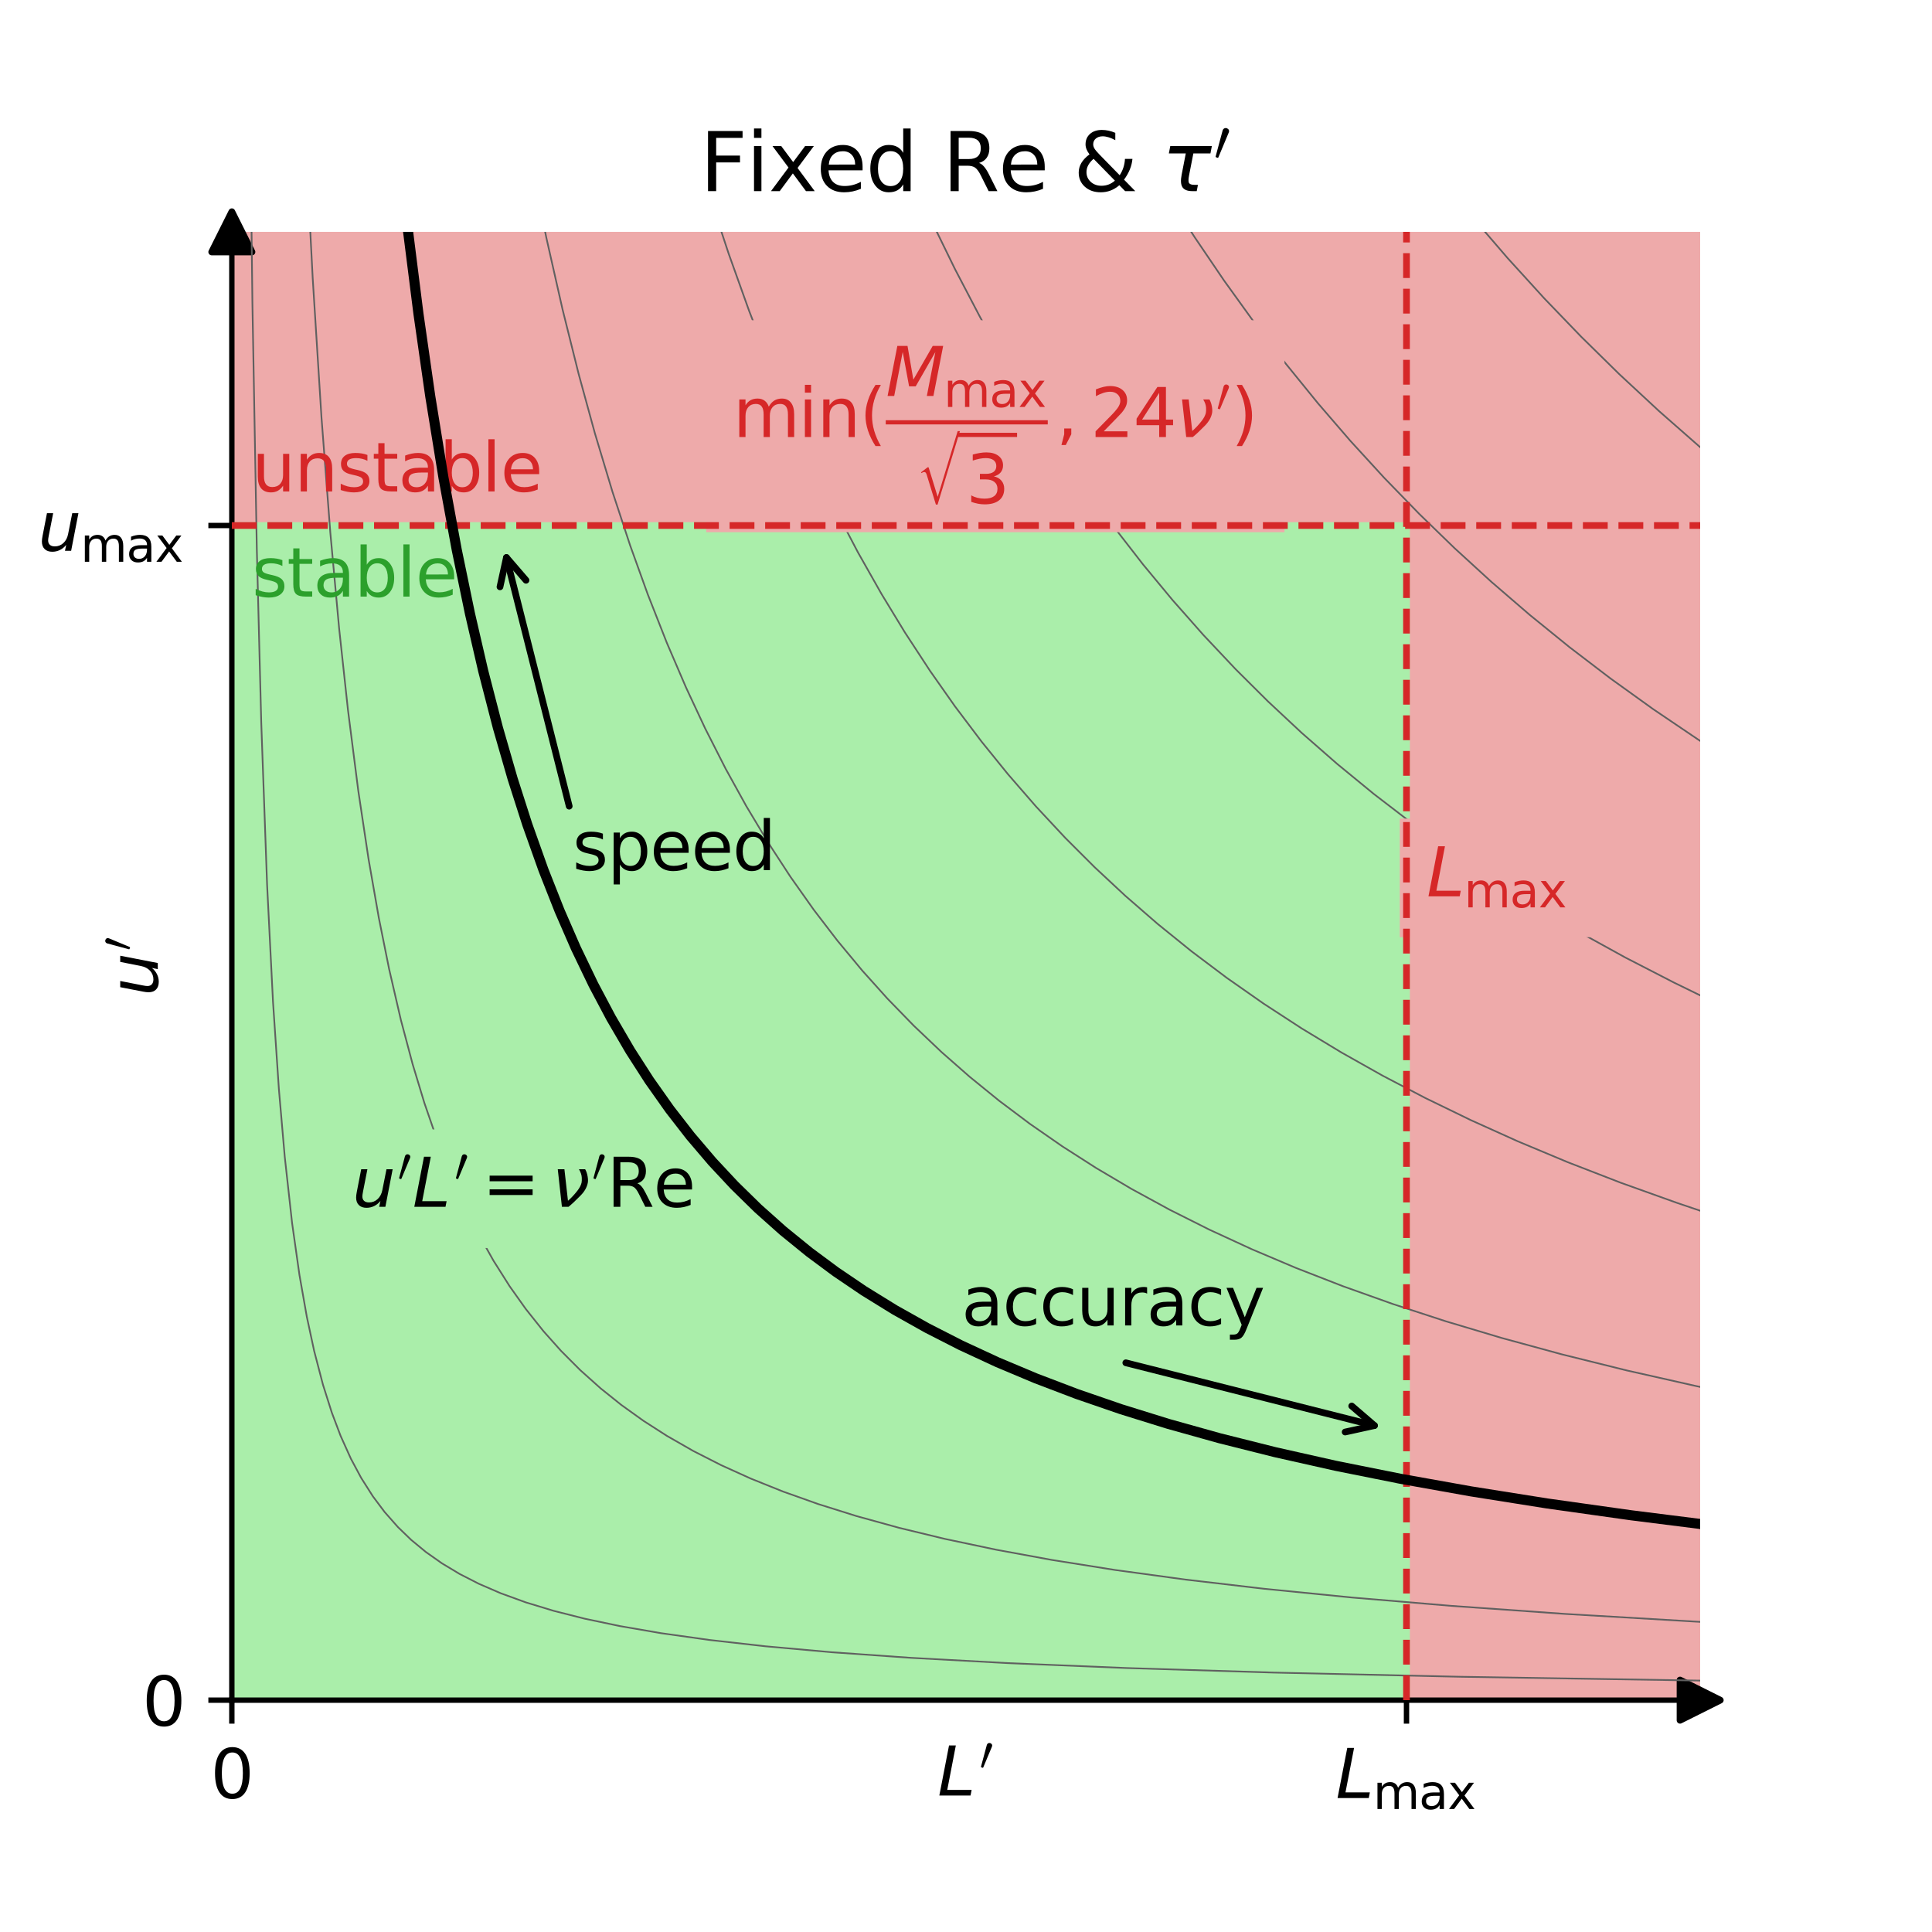 <?xml version="1.0" encoding="utf-8" standalone="no"?>
<!DOCTYPE svg PUBLIC "-//W3C//DTD SVG 1.1//EN"
  "http://www.w3.org/Graphics/SVG/1.1/DTD/svg11.dtd">
<svg xmlns:xlink="http://www.w3.org/1999/xlink" width="288pt" height="288pt" viewBox="0 0 288 288" xmlns="http://www.w3.org/2000/svg" version="1.1">
 <defs>
  <style type="text/css">*{stroke-linejoin: round; stroke-linecap: butt}</style>
 </defs>
 <g id="figure_1">
  <g id="patch_1">
   <path d="M 0 288 
L 288 288 
L 288 0 
L 0 0 
z
" style="fill: #ffffff"/>
  </g>
  <g id="axes_1">
   <g id="patch_2">
    <path d="M 34.56 253.44 
L 253.44 253.44 
L 253.44 34.56 
L 34.56 34.56 
z
" style="fill: #eeaaaa"/>
   </g>
   <g id="matplotlib.axis_1">
    <g id="xtick_1">
     <g id="line2d_1">
      <defs>
       <path id="m28c17853e6" d="M 0 0 
L 0 3.5 
" style="stroke: #000000; stroke-width: 0.8"/>
      </defs>
      <g>
       <use xlink:href="#m28c17853e6" x="34.56" y="253.44" style="stroke: #000000; stroke-width: 0.8"/>
      </g>
     </g>
     <g id="text_1">
      <!-- 0 -->
      <g transform="translate(31.379 268.038) scale(0.1 -0.1)">
       <defs>
        <path id="DejaVuSans-30" d="M 2034 4250 
Q 1547 4250 1301 3770 
Q 1056 3291 1056 2328 
Q 1056 1369 1301 889 
Q 1547 409 2034 409 
Q 2525 409 2770 889 
Q 3016 1369 3016 2328 
Q 3016 3291 2770 3770 
Q 2525 4250 2034 4250 
z
M 2034 4750 
Q 2819 4750 3233 4129 
Q 3647 3509 3647 2328 
Q 3647 1150 3233 529 
Q 2819 -91 2034 -91 
Q 1250 -91 836 529 
Q 422 1150 422 2328 
Q 422 3509 836 4129 
Q 1250 4750 2034 4750 
z
" transform="scale(0.016)"/>
       </defs>
       <use xlink:href="#DejaVuSans-30"/>
      </g>
     </g>
    </g>
    <g id="xtick_2">
     <g id="line2d_2">
      <g>
       <use xlink:href="#m28c17853e6" x="209.664" y="253.44" style="stroke: #000000; stroke-width: 0.8"/>
      </g>
     </g>
     <g id="text_2">
      <!-- $L_\mathrm{max}$ -->
      <g transform="translate(199.114 268.038) scale(0.1 -0.1)">
       <defs>
        <path id="DejaVuSans-Oblique-4c" d="M 1075 4666 
L 1709 4666 
L 909 525 
L 3181 525 
L 3078 0 
L 172 0 
L 1075 4666 
z
" transform="scale(0.016)"/>
        <path id="DejaVuSans-6d" d="M 3328 2828 
Q 3544 3216 3844 3400 
Q 4144 3584 4550 3584 
Q 5097 3584 5394 3201 
Q 5691 2819 5691 2113 
L 5691 0 
L 5113 0 
L 5113 2094 
Q 5113 2597 4934 2840 
Q 4756 3084 4391 3084 
Q 3944 3084 3684 2787 
Q 3425 2491 3425 1978 
L 3425 0 
L 2847 0 
L 2847 2094 
Q 2847 2600 2669 2842 
Q 2491 3084 2119 3084 
Q 1678 3084 1418 2786 
Q 1159 2488 1159 1978 
L 1159 0 
L 581 0 
L 581 3500 
L 1159 3500 
L 1159 2956 
Q 1356 3278 1631 3431 
Q 1906 3584 2284 3584 
Q 2666 3584 2933 3390 
Q 3200 3197 3328 2828 
z
" transform="scale(0.016)"/>
        <path id="DejaVuSans-61" d="M 2194 1759 
Q 1497 1759 1228 1600 
Q 959 1441 959 1056 
Q 959 750 1161 570 
Q 1363 391 1709 391 
Q 2188 391 2477 730 
Q 2766 1069 2766 1631 
L 2766 1759 
L 2194 1759 
z
M 3341 1997 
L 3341 0 
L 2766 0 
L 2766 531 
Q 2569 213 2275 61 
Q 1981 -91 1556 -91 
Q 1019 -91 701 211 
Q 384 513 384 1019 
Q 384 1609 779 1909 
Q 1175 2209 1959 2209 
L 2766 2209 
L 2766 2266 
Q 2766 2663 2505 2880 
Q 2244 3097 1772 3097 
Q 1472 3097 1187 3025 
Q 903 2953 641 2809 
L 641 3341 
Q 956 3463 1253 3523 
Q 1550 3584 1831 3584 
Q 2591 3584 2966 3190 
Q 3341 2797 3341 1997 
z
" transform="scale(0.016)"/>
        <path id="DejaVuSans-78" d="M 3513 3500 
L 2247 1797 
L 3578 0 
L 2900 0 
L 1881 1375 
L 863 0 
L 184 0 
L 1544 1831 
L 300 3500 
L 978 3500 
L 1906 2253 
L 2834 3500 
L 3513 3500 
z
" transform="scale(0.016)"/>
       </defs>
       <use xlink:href="#DejaVuSans-Oblique-4c" transform="translate(0 0.094)"/>
       <use xlink:href="#DejaVuSans-6d" transform="translate(55.713 -16.312) scale(0.7)"/>
       <use xlink:href="#DejaVuSans-61" transform="translate(123.901 -16.312) scale(0.7)"/>
       <use xlink:href="#DejaVuSans-78" transform="translate(166.797 -16.312) scale(0.7)"/>
      </g>
     </g>
    </g>
    <g id="text_3">
     <!-- $L^\prime$ -->
     <g transform="translate(139.75 267.717) scale(0.1 -0.1)">
      <defs>
       <path id="Cmsy10-30" d="M 225 347 
Q 184 359 184 409 
L 966 3316 
Q 1003 3434 1093 3506 
Q 1184 3578 1300 3578 
Q 1450 3578 1564 3479 
Q 1678 3381 1678 3231 
Q 1678 3166 1644 3084 
L 488 319 
Q 466 275 428 275 
Q 394 275 320 306 
Q 247 338 225 347 
z
" transform="scale(0.016)"/>
      </defs>
      <use xlink:href="#DejaVuSans-Oblique-4c" transform="translate(0 0.584)"/>
      <use xlink:href="#Cmsy10-30" transform="translate(62.73 38.866) scale(0.7)"/>
     </g>
    </g>
   </g>
   <g id="matplotlib.axis_2">
    <g id="ytick_1">
     <g id="line2d_3">
      <defs>
       <path id="m2938f2f230" d="M 0 0 
L -3.5 0 
" style="stroke: #000000; stroke-width: 0.8"/>
      </defs>
      <g>
       <use xlink:href="#m2938f2f230" x="34.56" y="253.44" style="stroke: #000000; stroke-width: 0.8"/>
      </g>
     </g>
     <g id="text_4">
      <!-- 0 -->
      <g transform="translate(21.198 257.239) scale(0.1 -0.1)">
       <use xlink:href="#DejaVuSans-30"/>
      </g>
     </g>
    </g>
    <g id="ytick_2">
     <g id="line2d_4">
      <g>
       <use xlink:href="#m2938f2f230" x="34.56" y="78.336" style="stroke: #000000; stroke-width: 0.8"/>
      </g>
     </g>
     <g id="text_5">
      <!-- $u_\mathrm{max}$ -->
      <g transform="translate(5.66 82.135) scale(0.1 -0.1)">
       <defs>
        <path id="DejaVuSans-Oblique-75" d="M 428 1388 
L 838 3500 
L 1416 3500 
L 1006 1409 
Q 975 1256 961 1147 
Q 947 1038 947 966 
Q 947 700 1109 554 
Q 1272 409 1569 409 
Q 2031 409 2368 721 
Q 2706 1034 2809 1563 
L 3194 3500 
L 3769 3500 
L 3091 0 
L 2516 0 
L 2631 550 
Q 2388 244 2052 76 
Q 1716 -91 1338 -91 
Q 878 -91 622 161 
Q 366 413 366 863 
Q 366 956 381 1097 
Q 397 1238 428 1388 
z
" transform="scale(0.016)"/>
       </defs>
       <use xlink:href="#DejaVuSans-Oblique-75" transform="translate(0 0.312)"/>
       <use xlink:href="#DejaVuSans-6d" transform="translate(63.379 -16.094) scale(0.7)"/>
       <use xlink:href="#DejaVuSans-61" transform="translate(131.567 -16.094) scale(0.7)"/>
       <use xlink:href="#DejaVuSans-78" transform="translate(174.463 -16.094) scale(0.7)"/>
      </g>
     </g>
    </g>
    <g id="text_6">
     <!-- $u^\prime$ -->
     <g transform="translate(23.58 148.5) rotate(-90) scale(0.1 -0.1)">
      <use xlink:href="#DejaVuSans-Oblique-75" transform="translate(0 0.584)"/>
      <use xlink:href="#Cmsy10-30" transform="translate(67.845 38.866) scale(0.7)"/>
     </g>
    </g>
   </g>
   <g id="PatchCollection_1">
    <defs>
     <path id="mbe2f82325b" d="M 34.56 -34.56 
L 209.664 -34.56 
L 209.664 -209.664 
L 34.56 -209.664 
z
" style="stroke: #aaeeaa"/>
    </defs>
    <g clip-path="url(#pcbd3ff94c4)">
     <use xlink:href="#mbe2f82325b" x="0" y="288" style="fill: #aaeeaa; stroke: #aaeeaa"/>
    </g>
   </g>
   <g id="line2d_5">
    <defs>
     <path id="mc4b01dcbc4" d="M 3 0 
L -3 -3 
L -3 3 
z
" style="stroke: #000000; stroke-linejoin: miter"/>
    </defs>
    <g>
     <use xlink:href="#mc4b01dcbc4" x="253.44" y="253.44" style="stroke: #000000; stroke-linejoin: miter"/>
    </g>
   </g>
   <g id="line2d_6">
    <defs>
     <path id="ma553522fa9" d="M 0 -3 
L -3 3 
L 3 3 
z
" style="stroke: #000000; stroke-linejoin: miter"/>
    </defs>
    <g>
     <use xlink:href="#ma553522fa9" x="34.56" y="34.56" style="stroke: #000000; stroke-linejoin: miter"/>
    </g>
   </g>
   <g id="line2d_7">
    <path d="M 37.075 -1 
L 37.627 45.191 
L 38.285 81.941 
L 38.942 107.666 
L 39.818 131.962 
L 40.695 149.316 
L 41.571 162.331 
L 42.448 172.454 
L 43.543 182.331 
L 44.639 190.06 
L 45.734 196.274 
L 46.83 201.378 
L 48.144 206.416 
L 49.459 210.565 
L 50.773 214.042 
L 52.307 217.446 
L 53.841 220.31 
L 55.594 223.07 
L 57.346 225.407 
L 59.318 227.639 
L 61.29 229.543 
L 63.481 231.353 
L 65.891 233.052 
L 68.52 234.63 
L 71.369 236.086 
L 74.655 237.508 
L 78.38 238.863 
L 82.543 240.127 
L 87.144 241.292 
L 92.402 242.397 
L 98.537 243.455 
L 105.767 244.469 
L 114.093 245.408 
L 123.952 246.294 
L 135.784 247.129 
L 150.244 247.918 
L 167.991 248.653 
L 189.901 249.328 
L 217.727 249.953 
L 253.44 250.522 
L 253.44 250.522 
" clip-path="url(#pcbd3ff94c4)" style="fill: none; stroke: #606060; stroke-width: 0.25; stroke-linecap: square"/>
   </g>
   <g id="line2d_8">
    <path d="M 44.603 -1 
L 45.515 20.201 
L 46.61 41.405 
L 47.925 62.261 
L 49.24 79.381 
L 50.554 93.688 
L 51.869 105.821 
L 53.403 117.836 
L 54.936 128.043 
L 56.47 136.821 
L 58.004 144.45 
L 59.756 152.032 
L 61.509 158.628 
L 63.262 164.418 
L 65.234 170.141 
L 67.206 175.172 
L 69.178 179.63 
L 71.369 184.024 
L 73.56 187.924 
L 75.97 191.737 
L 78.38 195.13 
L 81.009 198.431 
L 83.638 201.378 
L 86.486 204.234 
L 89.554 206.978 
L 92.621 209.433 
L 95.908 211.79 
L 99.413 214.042 
L 103.357 216.3 
L 107.52 218.419 
L 111.902 220.403 
L 116.722 222.342 
L 121.981 224.212 
L 127.677 226 
L 134.031 227.753 
L 140.823 229.395 
L 148.492 231.013 
L 156.817 232.54 
L 166.239 234.036 
L 176.755 235.471 
L 188.368 236.828 
L 201.514 238.136 
L 216.412 239.389 
L 233.283 240.582 
L 252.564 241.719 
L 253.44 241.766 
L 253.44 241.766 
" clip-path="url(#pcbd3ff94c4)" style="fill: none; stroke: #606060; stroke-width: 0.25; stroke-linecap: square"/>
   </g>
   <g id="line2d_9">
    <path d="M 57.155 -1 
L 58.88 17.05 
L 60.633 32.941 
L 62.386 46.831 
L 64.138 59.075 
L 66.11 71.222 
L 68.082 81.941 
L 70.054 91.469 
L 72.026 99.994 
L 74.217 108.471 
L 76.408 116.061 
L 78.599 122.896 
L 81.009 129.67 
L 83.419 135.775 
L 85.829 141.306 
L 88.458 146.776 
L 91.088 151.737 
L 93.936 156.616 
L 96.784 161.048 
L 99.852 165.389 
L 102.919 169.34 
L 106.205 173.197 
L 109.492 176.717 
L 112.997 180.146 
L 116.722 183.468 
L 120.666 186.673 
L 124.61 189.597 
L 128.773 192.418 
L 133.374 195.26 
L 138.194 197.966 
L 143.233 200.538 
L 148.711 203.077 
L 154.407 205.47 
L 160.542 207.806 
L 167.115 210.069 
L 174.126 212.248 
L 181.795 214.393 
L 190.12 216.483 
L 199.103 218.501 
L 208.744 220.435 
L 219.261 222.314 
L 230.654 224.122 
L 243.142 225.878 
L 253.44 227.174 
L 253.44 227.174 
" clip-path="url(#pcbd3ff94c4)" style="fill: none; stroke: #606060; stroke-width: 0.25; stroke-linecap: square"/>
   </g>
   <g id="line2d_10">
    <path d="M 74.729 -1 
L 76.846 11.742 
L 79.037 23.648 
L 81.447 35.46 
L 83.857 46.117 
L 86.267 55.78 
L 88.677 64.583 
L 91.307 73.333 
L 93.936 81.308 
L 96.565 88.607 
L 99.413 95.846 
L 102.262 102.477 
L 105.11 108.571 
L 108.177 114.608 
L 111.245 120.161 
L 114.531 125.638 
L 117.818 130.683 
L 121.323 135.643 
L 124.829 140.217 
L 128.554 144.704 
L 132.278 148.849 
L 136.222 152.906 
L 140.385 156.861 
L 144.548 160.516 
L 148.93 164.077 
L 153.531 167.533 
L 158.351 170.878 
L 163.39 174.107 
L 168.649 177.218 
L 174.345 180.324 
L 180.261 183.293 
L 186.615 186.224 
L 193.188 189.009 
L 200.199 191.737 
L 207.648 194.392 
L 215.536 196.966 
L 223.862 199.45 
L 232.845 201.896 
L 242.485 204.285 
L 252.783 206.605 
L 253.44 206.746 
L 253.44 206.746 
" clip-path="url(#pcbd3ff94c4)" style="fill: none; stroke: #606060; stroke-width: 0.25; stroke-linecap: square"/>
   </g>
   <g id="line2d_11">
    <path d="M 97.323 -1 
L 100.071 9.671 
L 102.919 19.828 
L 105.767 29.172 
L 108.615 37.798 
L 111.683 46.375 
L 114.75 54.295 
L 117.818 61.632 
L 121.104 68.916 
L 124.391 75.667 
L 127.896 82.344 
L 131.402 88.537 
L 134.907 94.298 
L 138.632 99.994 
L 142.357 105.296 
L 146.301 110.524 
L 150.244 115.396 
L 154.407 120.191 
L 158.789 124.891 
L 163.171 129.271 
L 167.772 133.56 
L 172.592 137.746 
L 177.632 141.821 
L 182.89 145.778 
L 188.368 149.612 
L 194.064 153.32 
L 199.98 156.901 
L 206.115 160.353 
L 212.468 163.678 
L 219.261 166.979 
L 226.272 170.141 
L 233.721 173.256 
L 241.609 176.311 
L 249.934 179.292 
L 253.44 180.48 
L 253.44 180.48 
" clip-path="url(#pcbd3ff94c4)" style="fill: none; stroke: #606060; stroke-width: 0.25; stroke-linecap: square"/>
   </g>
   <g id="line2d_12">
    <path d="M 124.939 -1 
L 128.115 7.638 
L 131.621 16.516 
L 135.126 24.775 
L 138.632 32.477 
L 142.357 40.112 
L 146.081 47.237 
L 149.806 53.901 
L 153.75 60.504 
L 157.694 66.683 
L 161.857 72.791 
L 166.019 78.511 
L 170.401 84.154 
L 174.783 89.444 
L 179.385 94.654 
L 184.205 99.769 
L 189.025 104.564 
L 194.064 109.268 
L 199.323 113.869 
L 204.8 118.36 
L 210.497 122.733 
L 216.412 126.985 
L 222.547 131.112 
L 228.901 135.112 
L 235.474 138.983 
L 242.266 142.726 
L 249.496 146.45 
L 253.44 148.378 
L 253.44 148.378 
" clip-path="url(#pcbd3ff94c4)" style="fill: none; stroke: #606060; stroke-width: 0.25; stroke-linecap: square"/>
   </g>
   <g id="line2d_13">
    <path d="M 157.576 -1 
L 161.418 6.707 
L 165.362 14.146 
L 169.525 21.527 
L 173.688 28.466 
L 178.07 35.335 
L 182.452 41.798 
L 187.053 48.183 
L 191.654 54.195 
L 196.474 60.127 
L 201.294 65.715 
L 206.334 71.222 
L 211.592 76.635 
L 216.85 81.735 
L 222.328 86.744 
L 228.025 91.652 
L 233.94 96.453 
L 240.075 101.139 
L 246.429 105.706 
L 253.002 110.152 
L 253.44 110.438 
L 253.44 110.438 
" clip-path="url(#pcbd3ff94c4)" style="fill: none; stroke: #606060; stroke-width: 0.25; stroke-linecap: square"/>
   </g>
   <g id="line2d_14">
    <path d="M 195.234 -1 
L 199.761 5.972 
L 204.581 12.988 
L 209.401 19.617 
L 214.44 26.167 
L 219.48 32.361 
L 224.738 38.474 
L 230.215 44.492 
L 235.693 50.182 
L 241.39 55.78 
L 247.305 61.276 
L 253.44 66.662 
L 253.44 66.662 
" clip-path="url(#pcbd3ff94c4)" style="fill: none; stroke: #606060; stroke-width: 0.25; stroke-linecap: square"/>
   </g>
   <g id="line2d_15">
    <path d="M 237.913 -1 
L 243.361 5.639 
L 248.839 11.974 
L 253.44 17.05 
L 253.44 17.05 
" clip-path="url(#pcbd3ff94c4)" style="fill: none; stroke: #606060; stroke-width: 0.25; stroke-linecap: square"/>
   </g>
   <g id="patch_3">
    <path d="M 34.56 253.44 
L 34.56 34.56 
" style="fill: none; stroke: #000000; stroke-width: 0.8; stroke-linejoin: miter; stroke-linecap: square"/>
   </g>
   <g id="patch_4">
    <path d="M 34.56 253.44 
L 253.44 253.44 
" style="fill: none; stroke: #000000; stroke-width: 0.8; stroke-linejoin: miter; stroke-linecap: square"/>
   </g>
   <g id="patch_5">
    <path d="M 84.851 120.175 
Q 80.034 101.101 75.492 83.111 
" style="fill: none; stroke: #000000; stroke-linecap: round"/>
    <path d="M 74.532 87.479 
L 75.492 83.111 
L 78.41 86.5 
" style="fill: none; stroke: #000000; stroke-linecap: round"/>
   </g>
   <g id="text_7">
    <!-- speed -->
    <g transform="translate(85.34 129.71) scale(0.1 -0.1)">
     <defs>
      <path id="DejaVuSans-73" d="M 2834 3397 
L 2834 2853 
Q 2591 2978 2328 3040 
Q 2066 3103 1784 3103 
Q 1356 3103 1142 2972 
Q 928 2841 928 2578 
Q 928 2378 1081 2264 
Q 1234 2150 1697 2047 
L 1894 2003 
Q 2506 1872 2764 1633 
Q 3022 1394 3022 966 
Q 3022 478 2636 193 
Q 2250 -91 1575 -91 
Q 1294 -91 989 -36 
Q 684 19 347 128 
L 347 722 
Q 666 556 975 473 
Q 1284 391 1588 391 
Q 1994 391 2212 530 
Q 2431 669 2431 922 
Q 2431 1156 2273 1281 
Q 2116 1406 1581 1522 
L 1381 1569 
Q 847 1681 609 1914 
Q 372 2147 372 2553 
Q 372 3047 722 3315 
Q 1072 3584 1716 3584 
Q 2034 3584 2315 3537 
Q 2597 3491 2834 3397 
z
" transform="scale(0.016)"/>
      <path id="DejaVuSans-70" d="M 1159 525 
L 1159 -1331 
L 581 -1331 
L 581 3500 
L 1159 3500 
L 1159 2969 
Q 1341 3281 1617 3432 
Q 1894 3584 2278 3584 
Q 2916 3584 3314 3078 
Q 3713 2572 3713 1747 
Q 3713 922 3314 415 
Q 2916 -91 2278 -91 
Q 1894 -91 1617 61 
Q 1341 213 1159 525 
z
M 3116 1747 
Q 3116 2381 2855 2742 
Q 2594 3103 2138 3103 
Q 1681 3103 1420 2742 
Q 1159 2381 1159 1747 
Q 1159 1113 1420 752 
Q 1681 391 2138 391 
Q 2594 391 2855 752 
Q 3116 1113 3116 1747 
z
" transform="scale(0.016)"/>
      <path id="DejaVuSans-65" d="M 3597 1894 
L 3597 1613 
L 953 1613 
Q 991 1019 1311 708 
Q 1631 397 2203 397 
Q 2534 397 2845 478 
Q 3156 559 3463 722 
L 3463 178 
Q 3153 47 2828 -22 
Q 2503 -91 2169 -91 
Q 1331 -91 842 396 
Q 353 884 353 1716 
Q 353 2575 817 3079 
Q 1281 3584 2069 3584 
Q 2775 3584 3186 3129 
Q 3597 2675 3597 1894 
z
M 3022 2063 
Q 3016 2534 2758 2815 
Q 2500 3097 2075 3097 
Q 1594 3097 1305 2825 
Q 1016 2553 972 2059 
L 3022 2063 
z
" transform="scale(0.016)"/>
      <path id="DejaVuSans-64" d="M 2906 2969 
L 2906 4863 
L 3481 4863 
L 3481 0 
L 2906 0 
L 2906 525 
Q 2725 213 2448 61 
Q 2172 -91 1784 -91 
Q 1150 -91 751 415 
Q 353 922 353 1747 
Q 353 2572 751 3078 
Q 1150 3584 1784 3584 
Q 2172 3584 2448 3432 
Q 2725 3281 2906 2969 
z
M 947 1747 
Q 947 1113 1208 752 
Q 1469 391 1925 391 
Q 2381 391 2643 752 
Q 2906 1113 2906 1747 
Q 2906 2381 2643 2742 
Q 2381 3103 1925 3103 
Q 1469 3103 1208 2742 
Q 947 2381 947 1747 
z
" transform="scale(0.016)"/>
     </defs>
     <use xlink:href="#DejaVuSans-73"/>
     <use xlink:href="#DejaVuSans-70" transform="translate(52.1 0)"/>
     <use xlink:href="#DejaVuSans-65" transform="translate(115.576 0)"/>
     <use xlink:href="#DejaVuSans-65" transform="translate(177.1 0)"/>
     <use xlink:href="#DejaVuSans-64" transform="translate(238.623 0)"/>
    </g>
   </g>
   <g id="patch_6">
    <path d="M 167.825 203.149 
Q 186.899 207.966 204.889 212.508 
" style="fill: none; stroke: #000000; stroke-linecap: round"/>
    <path d="M 201.5 209.59 
L 204.889 212.508 
L 200.521 213.468 
" style="fill: none; stroke: #000000; stroke-linecap: round"/>
   </g>
   <g id="text_8">
    <!-- accuracy -->
    <g transform="translate(143.329 197.58) scale(0.1 -0.1)">
     <defs>
      <path id="DejaVuSans-63" d="M 3122 3366 
L 3122 2828 
Q 2878 2963 2633 3030 
Q 2388 3097 2138 3097 
Q 1578 3097 1268 2742 
Q 959 2388 959 1747 
Q 959 1106 1268 751 
Q 1578 397 2138 397 
Q 2388 397 2633 464 
Q 2878 531 3122 666 
L 3122 134 
Q 2881 22 2623 -34 
Q 2366 -91 2075 -91 
Q 1284 -91 818 406 
Q 353 903 353 1747 
Q 353 2603 823 3093 
Q 1294 3584 2113 3584 
Q 2378 3584 2631 3529 
Q 2884 3475 3122 3366 
z
" transform="scale(0.016)"/>
      <path id="DejaVuSans-75" d="M 544 1381 
L 544 3500 
L 1119 3500 
L 1119 1403 
Q 1119 906 1312 657 
Q 1506 409 1894 409 
Q 2359 409 2629 706 
Q 2900 1003 2900 1516 
L 2900 3500 
L 3475 3500 
L 3475 0 
L 2900 0 
L 2900 538 
Q 2691 219 2414 64 
Q 2138 -91 1772 -91 
Q 1169 -91 856 284 
Q 544 659 544 1381 
z
M 1991 3584 
L 1991 3584 
z
" transform="scale(0.016)"/>
      <path id="DejaVuSans-72" d="M 2631 2963 
Q 2534 3019 2420 3045 
Q 2306 3072 2169 3072 
Q 1681 3072 1420 2755 
Q 1159 2438 1159 1844 
L 1159 0 
L 581 0 
L 581 3500 
L 1159 3500 
L 1159 2956 
Q 1341 3275 1631 3429 
Q 1922 3584 2338 3584 
Q 2397 3584 2469 3576 
Q 2541 3569 2628 3553 
L 2631 2963 
z
" transform="scale(0.016)"/>
      <path id="DejaVuSans-79" d="M 2059 -325 
Q 1816 -950 1584 -1140 
Q 1353 -1331 966 -1331 
L 506 -1331 
L 506 -850 
L 844 -850 
Q 1081 -850 1212 -737 
Q 1344 -625 1503 -206 
L 1606 56 
L 191 3500 
L 800 3500 
L 1894 763 
L 2988 3500 
L 3597 3500 
L 2059 -325 
z
" transform="scale(0.016)"/>
     </defs>
     <use xlink:href="#DejaVuSans-61"/>
     <use xlink:href="#DejaVuSans-63" transform="translate(61.279 0)"/>
     <use xlink:href="#DejaVuSans-63" transform="translate(116.26 0)"/>
     <use xlink:href="#DejaVuSans-75" transform="translate(171.24 0)"/>
     <use xlink:href="#DejaVuSans-72" transform="translate(234.619 0)"/>
     <use xlink:href="#DejaVuSans-61" transform="translate(275.732 0)"/>
     <use xlink:href="#DejaVuSans-63" transform="translate(337.012 0)"/>
     <use xlink:href="#DejaVuSans-79" transform="translate(391.992 0)"/>
    </g>
   </g>
   <g id="text_9">
    <g id="patch_7">
     <path d="M 48.502 186.038 
L 107.602 186.038 
L 107.602 168.36 
L 48.502 168.36 
z
" style="fill: #aaeeaa"/>
    </g>
    <!-- $u^\prime L^\prime=\nu^\prime\mathrm{Re}$ -->
    <g transform="translate(52.502 179.958) scale(0.1 -0.1)">
     <defs>
      <path id="DejaVuSans-3d" d="M 678 2906 
L 4684 2906 
L 4684 2381 
L 678 2381 
L 678 2906 
z
M 678 1631 
L 4684 1631 
L 4684 1100 
L 678 1100 
L 678 1631 
z
" transform="scale(0.016)"/>
      <path id="DejaVuSans-Oblique-3bd" d="M 959 0 
L 572 3500 
L 1191 3500 
L 1522 563 
Q 1972 950 2391 1488 
Q 2706 1891 2788 2241 
Q 2825 2406 2809 2719 
Q 2794 3091 2544 3500 
L 3125 3500 
L 3125 3500 
Q 3288 3222 3353 2834 
Q 3416 2478 3369 2234 
Q 3250 1622 2719 1075 
Q 2025 363 1572 0 
L 959 0 
z
" transform="scale(0.016)"/>
      <path id="DejaVuSans-52" d="M 2841 2188 
Q 3044 2119 3236 1894 
Q 3428 1669 3622 1275 
L 4263 0 
L 3584 0 
L 2988 1197 
Q 2756 1666 2539 1819 
Q 2322 1972 1947 1972 
L 1259 1972 
L 1259 0 
L 628 0 
L 628 4666 
L 2053 4666 
Q 2853 4666 3247 4331 
Q 3641 3997 3641 3322 
Q 3641 2881 3436 2590 
Q 3231 2300 2841 2188 
z
M 1259 4147 
L 1259 2491 
L 2053 2491 
Q 2509 2491 2742 2702 
Q 2975 2913 2975 3322 
Q 2975 3731 2742 3939 
Q 2509 4147 2053 4147 
L 1259 4147 
z
" transform="scale(0.016)"/>
     </defs>
     <use xlink:href="#DejaVuSans-Oblique-75" transform="translate(0 0.584)"/>
     <use xlink:href="#Cmsy10-30" transform="translate(67.845 38.866) scale(0.7)"/>
     <use xlink:href="#DejaVuSans-Oblique-4c" transform="translate(89.823 0.584)"/>
     <use xlink:href="#Cmsy10-30" transform="translate(152.552 38.866) scale(0.7)"/>
     <use xlink:href="#DejaVuSans-3d" transform="translate(194.012 0.584)"/>
     <use xlink:href="#DejaVuSans-Oblique-3bd" transform="translate(297.284 0.584)"/>
     <use xlink:href="#Cmsy10-30" transform="translate(357.609 38.866) scale(0.7)"/>
     <use xlink:href="#DejaVuSans-52" transform="translate(379.587 0.584)"/>
     <use xlink:href="#DejaVuSans-65" transform="translate(449.069 0.584)"/>
    </g>
   </g>
   <g id="text_10">
    <g id="patch_8">
     <path d="M 105.278 79.336 
L 191.478 79.336 
L 191.478 47.736 
L 105.278 47.736 
z
" style="fill: #eeaaaa"/>
    </g>
    <!-- $\mathrm{min}(\dfrac{M_\mathrm{max}}{\sqrt{3}}, 24\nu^\prime)$ -->
    <g style="fill: #d62728" transform="translate(109.278 65.236) scale(0.1 -0.1)">
     <defs>
      <path id="DejaVuSans-69" d="M 603 3500 
L 1178 3500 
L 1178 0 
L 603 0 
L 603 3500 
z
M 603 4863 
L 1178 4863 
L 1178 4134 
L 603 4134 
L 603 4863 
z
" transform="scale(0.016)"/>
      <path id="DejaVuSans-6e" d="M 3513 2113 
L 3513 0 
L 2938 0 
L 2938 2094 
Q 2938 2591 2744 2837 
Q 2550 3084 2163 3084 
Q 1697 3084 1428 2787 
Q 1159 2491 1159 1978 
L 1159 0 
L 581 0 
L 581 3500 
L 1159 3500 
L 1159 2956 
Q 1366 3272 1645 3428 
Q 1925 3584 2291 3584 
Q 2894 3584 3203 3211 
Q 3513 2838 3513 2113 
z
" transform="scale(0.016)"/>
      <path id="DejaVuSans-28" d="M 1984 4856 
Q 1566 4138 1362 3434 
Q 1159 2731 1159 2009 
Q 1159 1288 1364 580 
Q 1569 -128 1984 -844 
L 1484 -844 
Q 1016 -109 783 600 
Q 550 1309 550 2009 
Q 550 2706 781 3412 
Q 1013 4119 1484 4856 
L 1984 4856 
z
" transform="scale(0.016)"/>
      <path id="DejaVuSans-Oblique-4d" d="M 1081 4666 
L 2028 4666 
L 2572 1522 
L 4378 4666 
L 5350 4666 
L 4441 0 
L 3828 0 
L 4622 4091 
L 2791 897 
L 2175 897 
L 1581 4103 
L 788 0 
L 172 0 
L 1081 4666 
z
" transform="scale(0.016)"/>
      <path id="STIXSizeOneSym-Regular-221a" d="M 6970 9933 
L 3373 -1888 
L 3104 -1888 
L 1626 2918 
Q 1555 3149 1465 3251 
Q 1376 3354 1229 3354 
Q 1011 3354 794 3181 
L 717 3309 
L 1766 4115 
L 1926 4115 
L 3379 -602 
L 3405 -602 
L 6605 9933 
L 6970 9933 
z
" transform="scale(0.016)"/>
      <path id="DejaVuSans-33" d="M 2597 2516 
Q 3050 2419 3304 2112 
Q 3559 1806 3559 1356 
Q 3559 666 3084 287 
Q 2609 -91 1734 -91 
Q 1441 -91 1130 -33 
Q 819 25 488 141 
L 488 750 
Q 750 597 1062 519 
Q 1375 441 1716 441 
Q 2309 441 2620 675 
Q 2931 909 2931 1356 
Q 2931 1769 2642 2001 
Q 2353 2234 1838 2234 
L 1294 2234 
L 1294 2753 
L 1863 2753 
Q 2328 2753 2575 2939 
Q 2822 3125 2822 3475 
Q 2822 3834 2567 4026 
Q 2313 4219 1838 4219 
Q 1578 4219 1281 4162 
Q 984 4106 628 3988 
L 628 4550 
Q 988 4650 1302 4700 
Q 1616 4750 1894 4750 
Q 2613 4750 3031 4423 
Q 3450 4097 3450 3541 
Q 3450 3153 3228 2886 
Q 3006 2619 2597 2516 
z
" transform="scale(0.016)"/>
      <path id="DejaVuSans-2c" d="M 750 794 
L 1409 794 
L 1409 256 
L 897 -744 
L 494 -744 
L 750 256 
L 750 794 
z
" transform="scale(0.016)"/>
      <path id="DejaVuSans-32" d="M 1228 531 
L 3431 531 
L 3431 0 
L 469 0 
L 469 531 
Q 828 903 1448 1529 
Q 2069 2156 2228 2338 
Q 2531 2678 2651 2914 
Q 2772 3150 2772 3378 
Q 2772 3750 2511 3984 
Q 2250 4219 1831 4219 
Q 1534 4219 1204 4116 
Q 875 4013 500 3803 
L 500 4441 
Q 881 4594 1212 4672 
Q 1544 4750 1819 4750 
Q 2544 4750 2975 4387 
Q 3406 4025 3406 3419 
Q 3406 3131 3298 2873 
Q 3191 2616 2906 2266 
Q 2828 2175 2409 1742 
Q 1991 1309 1228 531 
z
" transform="scale(0.016)"/>
      <path id="DejaVuSans-34" d="M 2419 4116 
L 825 1625 
L 2419 1625 
L 2419 4116 
z
M 2253 4666 
L 3047 4666 
L 3047 1625 
L 3713 1625 
L 3713 1100 
L 3047 1100 
L 3047 0 
L 2419 0 
L 2419 1100 
L 313 1100 
L 313 1709 
L 2253 4666 
z
" transform="scale(0.016)"/>
      <path id="DejaVuSans-29" d="M 513 4856 
L 1013 4856 
Q 1481 4119 1714 3412 
Q 1947 2706 1947 2009 
Q 1947 1309 1714 600 
Q 1481 -109 1013 -844 
L 513 -844 
Q 928 -128 1133 580 
Q 1338 1288 1338 2009 
Q 1338 2731 1133 3434 
Q 928 4138 513 4856 
z
" transform="scale(0.016)"/>
     </defs>
     <use xlink:href="#DejaVuSans-6d" transform="translate(0 0.895)"/>
     <use xlink:href="#DejaVuSans-69" transform="translate(97.412 0.895)"/>
     <use xlink:href="#DejaVuSans-6e" transform="translate(125.195 0.895)"/>
     <use xlink:href="#DejaVuSans-28" transform="translate(188.574 0.895)"/>
     <use xlink:href="#DejaVuSans-Oblique-4d" transform="translate(227.588 62.094)"/>
     <use xlink:href="#DejaVuSans-6d" transform="translate(313.867 45.688) scale(0.7)"/>
     <use xlink:href="#DejaVuSans-61" transform="translate(382.056 45.688) scale(0.7)"/>
     <use xlink:href="#DejaVuSans-78" transform="translate(424.951 45.688) scale(0.7)"/>
     <use xlink:href="#STIXSizeOneSym-Regular-221a" transform="translate(273.588 -82.355) scale(0.579)"/>
     <use xlink:href="#DejaVuSans-33" transform="translate(347.245 -98.027)"/>
     <use xlink:href="#DejaVuSans-2c" transform="translate(481.611 0.895)"/>
     <use xlink:href="#DejaVuSans-32" transform="translate(532.881 0.895)"/>
     <use xlink:href="#DejaVuSans-34" transform="translate(596.504 0.895)"/>
     <use xlink:href="#DejaVuSans-Oblique-3bd" transform="translate(660.127 0.895)"/>
     <use xlink:href="#Cmsy10-30" transform="translate(720.452 39.177) scale(0.7)"/>
     <use xlink:href="#DejaVuSans-29" transform="translate(742.43 0.895)"/>
     <path d="M 227.588 19.692 
L 227.588 25.942 
L 469.111 25.942 
L 469.111 19.692 
L 227.588 19.692 
z
"/>
     <path d="M 334.745 0.942 
L 334.745 7.192 
L 423.368 7.192 
L 423.368 0.942 
L 334.745 0.942 
z
"/>
    </g>
   </g>
   <g id="text_11">
    <g id="patch_9">
     <path d="M 208.664 139.706 
L 237.764 139.706 
L 237.764 122.028 
L 208.664 122.028 
z
" style="fill: #eeaaaa"/>
    </g>
    <!-- $L_\mathrm{max}$ -->
    <g style="fill: #d62728" transform="translate(212.664 133.627) scale(0.1 -0.1)">
     <use xlink:href="#DejaVuSans-Oblique-4c" transform="translate(0 0.094)"/>
     <use xlink:href="#DejaVuSans-6d" transform="translate(55.713 -16.312) scale(0.7)"/>
     <use xlink:href="#DejaVuSans-61" transform="translate(123.901 -16.312) scale(0.7)"/>
     <use xlink:href="#DejaVuSans-78" transform="translate(166.797 -16.312) scale(0.7)"/>
    </g>
   </g>
   <g id="text_12">
    <!-- stable -->
    <g style="fill: #2ca02c" transform="translate(37.56 88.934) scale(0.1 -0.1)">
     <defs>
      <path id="DejaVuSans-74" d="M 1172 4494 
L 1172 3500 
L 2356 3500 
L 2356 3053 
L 1172 3053 
L 1172 1153 
Q 1172 725 1289 603 
Q 1406 481 1766 481 
L 2356 481 
L 2356 0 
L 1766 0 
Q 1100 0 847 248 
Q 594 497 594 1153 
L 594 3053 
L 172 3053 
L 172 3500 
L 594 3500 
L 594 4494 
L 1172 4494 
z
" transform="scale(0.016)"/>
      <path id="DejaVuSans-62" d="M 3116 1747 
Q 3116 2381 2855 2742 
Q 2594 3103 2138 3103 
Q 1681 3103 1420 2742 
Q 1159 2381 1159 1747 
Q 1159 1113 1420 752 
Q 1681 391 2138 391 
Q 2594 391 2855 752 
Q 3116 1113 3116 1747 
z
M 1159 2969 
Q 1341 3281 1617 3432 
Q 1894 3584 2278 3584 
Q 2916 3584 3314 3078 
Q 3713 2572 3713 1747 
Q 3713 922 3314 415 
Q 2916 -91 2278 -91 
Q 1894 -91 1617 61 
Q 1341 213 1159 525 
L 1159 0 
L 581 0 
L 581 4863 
L 1159 4863 
L 1159 2969 
z
" transform="scale(0.016)"/>
      <path id="DejaVuSans-6c" d="M 603 4863 
L 1178 4863 
L 1178 0 
L 603 0 
L 603 4863 
z
" transform="scale(0.016)"/>
     </defs>
     <use xlink:href="#DejaVuSans-73"/>
     <use xlink:href="#DejaVuSans-74" transform="translate(52.1 0)"/>
     <use xlink:href="#DejaVuSans-61" transform="translate(91.309 0)"/>
     <use xlink:href="#DejaVuSans-62" transform="translate(152.588 0)"/>
     <use xlink:href="#DejaVuSans-6c" transform="translate(216.064 0)"/>
     <use xlink:href="#DejaVuSans-65" transform="translate(243.848 0)"/>
    </g>
   </g>
   <g id="text_13">
    <!-- unstable -->
    <g style="fill: #d62728" transform="translate(37.56 73.256) scale(0.1 -0.1)">
     <use xlink:href="#DejaVuSans-75"/>
     <use xlink:href="#DejaVuSans-6e" transform="translate(63.379 0)"/>
     <use xlink:href="#DejaVuSans-73" transform="translate(126.758 0)"/>
     <use xlink:href="#DejaVuSans-74" transform="translate(178.857 0)"/>
     <use xlink:href="#DejaVuSans-61" transform="translate(218.066 0)"/>
     <use xlink:href="#DejaVuSans-62" transform="translate(279.346 0)"/>
     <use xlink:href="#DejaVuSans-6c" transform="translate(342.822 0)"/>
     <use xlink:href="#DejaVuSans-65" transform="translate(370.605 0)"/>
    </g>
   </g>
   <g id="text_14">
    <!-- Fixed $\mathrm{Re}$ &amp; $\tau^\prime$ -->
    <g transform="translate(104.34 28.56) scale(0.12 -0.12)">
     <defs>
      <path id="DejaVuSans-46" d="M 628 4666 
L 3309 4666 
L 3309 4134 
L 1259 4134 
L 1259 2759 
L 3109 2759 
L 3109 2228 
L 1259 2228 
L 1259 0 
L 628 0 
L 628 4666 
z
" transform="scale(0.016)"/>
      <path id="DejaVuSans-20" transform="scale(0.016)"/>
      <path id="DejaVuSans-26" d="M 1556 2509 
Q 1272 2256 1139 2004 
Q 1006 1753 1006 1478 
Q 1006 1022 1337 719 
Q 1669 416 2169 416 
Q 2466 416 2725 514 
Q 2984 613 3213 813 
L 1556 2509 
z
M 1997 2859 
L 3584 1234 
Q 3769 1513 3872 1830 
Q 3975 2147 3994 2503 
L 4575 2503 
Q 4538 2091 4375 1687 
Q 4213 1284 3922 891 
L 4794 0 
L 4006 0 
L 3559 459 
Q 3234 181 2878 45 
Q 2522 -91 2113 -91 
Q 1359 -91 881 339 
Q 403 769 403 1441 
Q 403 1841 612 2192 
Q 822 2544 1241 2853 
Q 1091 3050 1012 3245 
Q 934 3441 934 3628 
Q 934 4134 1281 4442 
Q 1628 4750 2203 4750 
Q 2463 4750 2720 4694 
Q 2978 4638 3244 4525 
L 3244 3956 
Q 2972 4103 2725 4179 
Q 2478 4256 2266 4256 
Q 1938 4256 1733 4082 
Q 1528 3909 1528 3634 
Q 1528 3475 1620 3314 
Q 1713 3153 1997 2859 
z
" transform="scale(0.016)"/>
      <path id="DejaVuSans-Oblique-3c4" d="M 2103 638 
Q 2188 488 2525 488 
L 2800 488 
L 2706 0 
L 2363 0 
Q 1800 0 1600 300 
Q 1403 606 1534 1269 
L 1856 2925 
L 541 2925 
L 653 3500 
L 3881 3500 
L 3769 2925 
L 2444 2925 
L 2113 1234 
Q 2025 781 2103 638 
z
" transform="scale(0.016)"/>
     </defs>
     <use xlink:href="#DejaVuSans-46" transform="translate(0 0.584)"/>
     <use xlink:href="#DejaVuSans-69" transform="translate(57.52 0.584)"/>
     <use xlink:href="#DejaVuSans-78" transform="translate(85.303 0.584)"/>
     <use xlink:href="#DejaVuSans-65" transform="translate(144.482 0.584)"/>
     <use xlink:href="#DejaVuSans-64" transform="translate(206.006 0.584)"/>
     <use xlink:href="#DejaVuSans-20" transform="translate(269.482 0.584)"/>
     <use xlink:href="#DejaVuSans-52" transform="translate(301.27 0.584)"/>
     <use xlink:href="#DejaVuSans-65" transform="translate(370.752 0.584)"/>
     <use xlink:href="#DejaVuSans-20" transform="translate(432.275 0.584)"/>
     <use xlink:href="#DejaVuSans-26" transform="translate(464.062 0.584)"/>
     <use xlink:href="#DejaVuSans-20" transform="translate(542.041 0.584)"/>
     <use xlink:href="#DejaVuSans-Oblique-3c4" transform="translate(573.828 0.584)"/>
     <use xlink:href="#Cmsy10-30" transform="translate(638.499 38.866) scale(0.7)"/>
    </g>
   </g>
   <g id="line2d_16">
    <path d="M 34.56 78.336 
L 253.44 78.336 
" clip-path="url(#pcbd3ff94c4)" style="fill: none; stroke-dasharray: 3.7,1.6; stroke-dashoffset: 0; stroke: #d62728"/>
   </g>
   <g id="line2d_17">
    <path d="M 209.664 253.44 
L 209.664 34.56 
" clip-path="url(#pcbd3ff94c4)" style="fill: none; stroke-dasharray: 3.7,1.6; stroke-dashoffset: 0; stroke: #d62728"/>
   </g>
   <g id="line2d_18">
    <path d="M 57.155 -1 
L 58.88 17.05 
L 60.633 32.941 
L 62.386 46.831 
L 64.138 59.075 
L 66.11 71.222 
L 68.082 81.941 
L 70.054 91.469 
L 72.026 99.994 
L 74.217 108.471 
L 76.408 116.061 
L 78.599 122.896 
L 81.009 129.67 
L 83.419 135.775 
L 85.829 141.306 
L 88.458 146.776 
L 91.088 151.737 
L 93.936 156.616 
L 96.784 161.048 
L 99.852 165.389 
L 102.919 169.34 
L 106.205 173.197 
L 109.492 176.717 
L 112.997 180.146 
L 116.722 183.468 
L 120.666 186.673 
L 124.61 189.597 
L 128.773 192.418 
L 133.374 195.26 
L 138.194 197.966 
L 143.233 200.538 
L 148.711 203.077 
L 154.407 205.47 
L 160.542 207.806 
L 167.115 210.069 
L 174.126 212.248 
L 181.795 214.393 
L 190.12 216.483 
L 199.103 218.501 
L 208.744 220.435 
L 219.261 222.314 
L 230.654 224.122 
L 243.142 225.878 
L 253.44 227.174 
L 253.44 227.174 
" clip-path="url(#pcbd3ff94c4)" style="fill: none; stroke: #000000; stroke-width: 1.5; stroke-linecap: square"/>
   </g>
  </g>
 </g>
 <defs>
  <clipPath id="pcbd3ff94c4">
   <rect x="34.56" y="34.56" width="218.88" height="218.88"/>
  </clipPath>
 </defs>
</svg>
